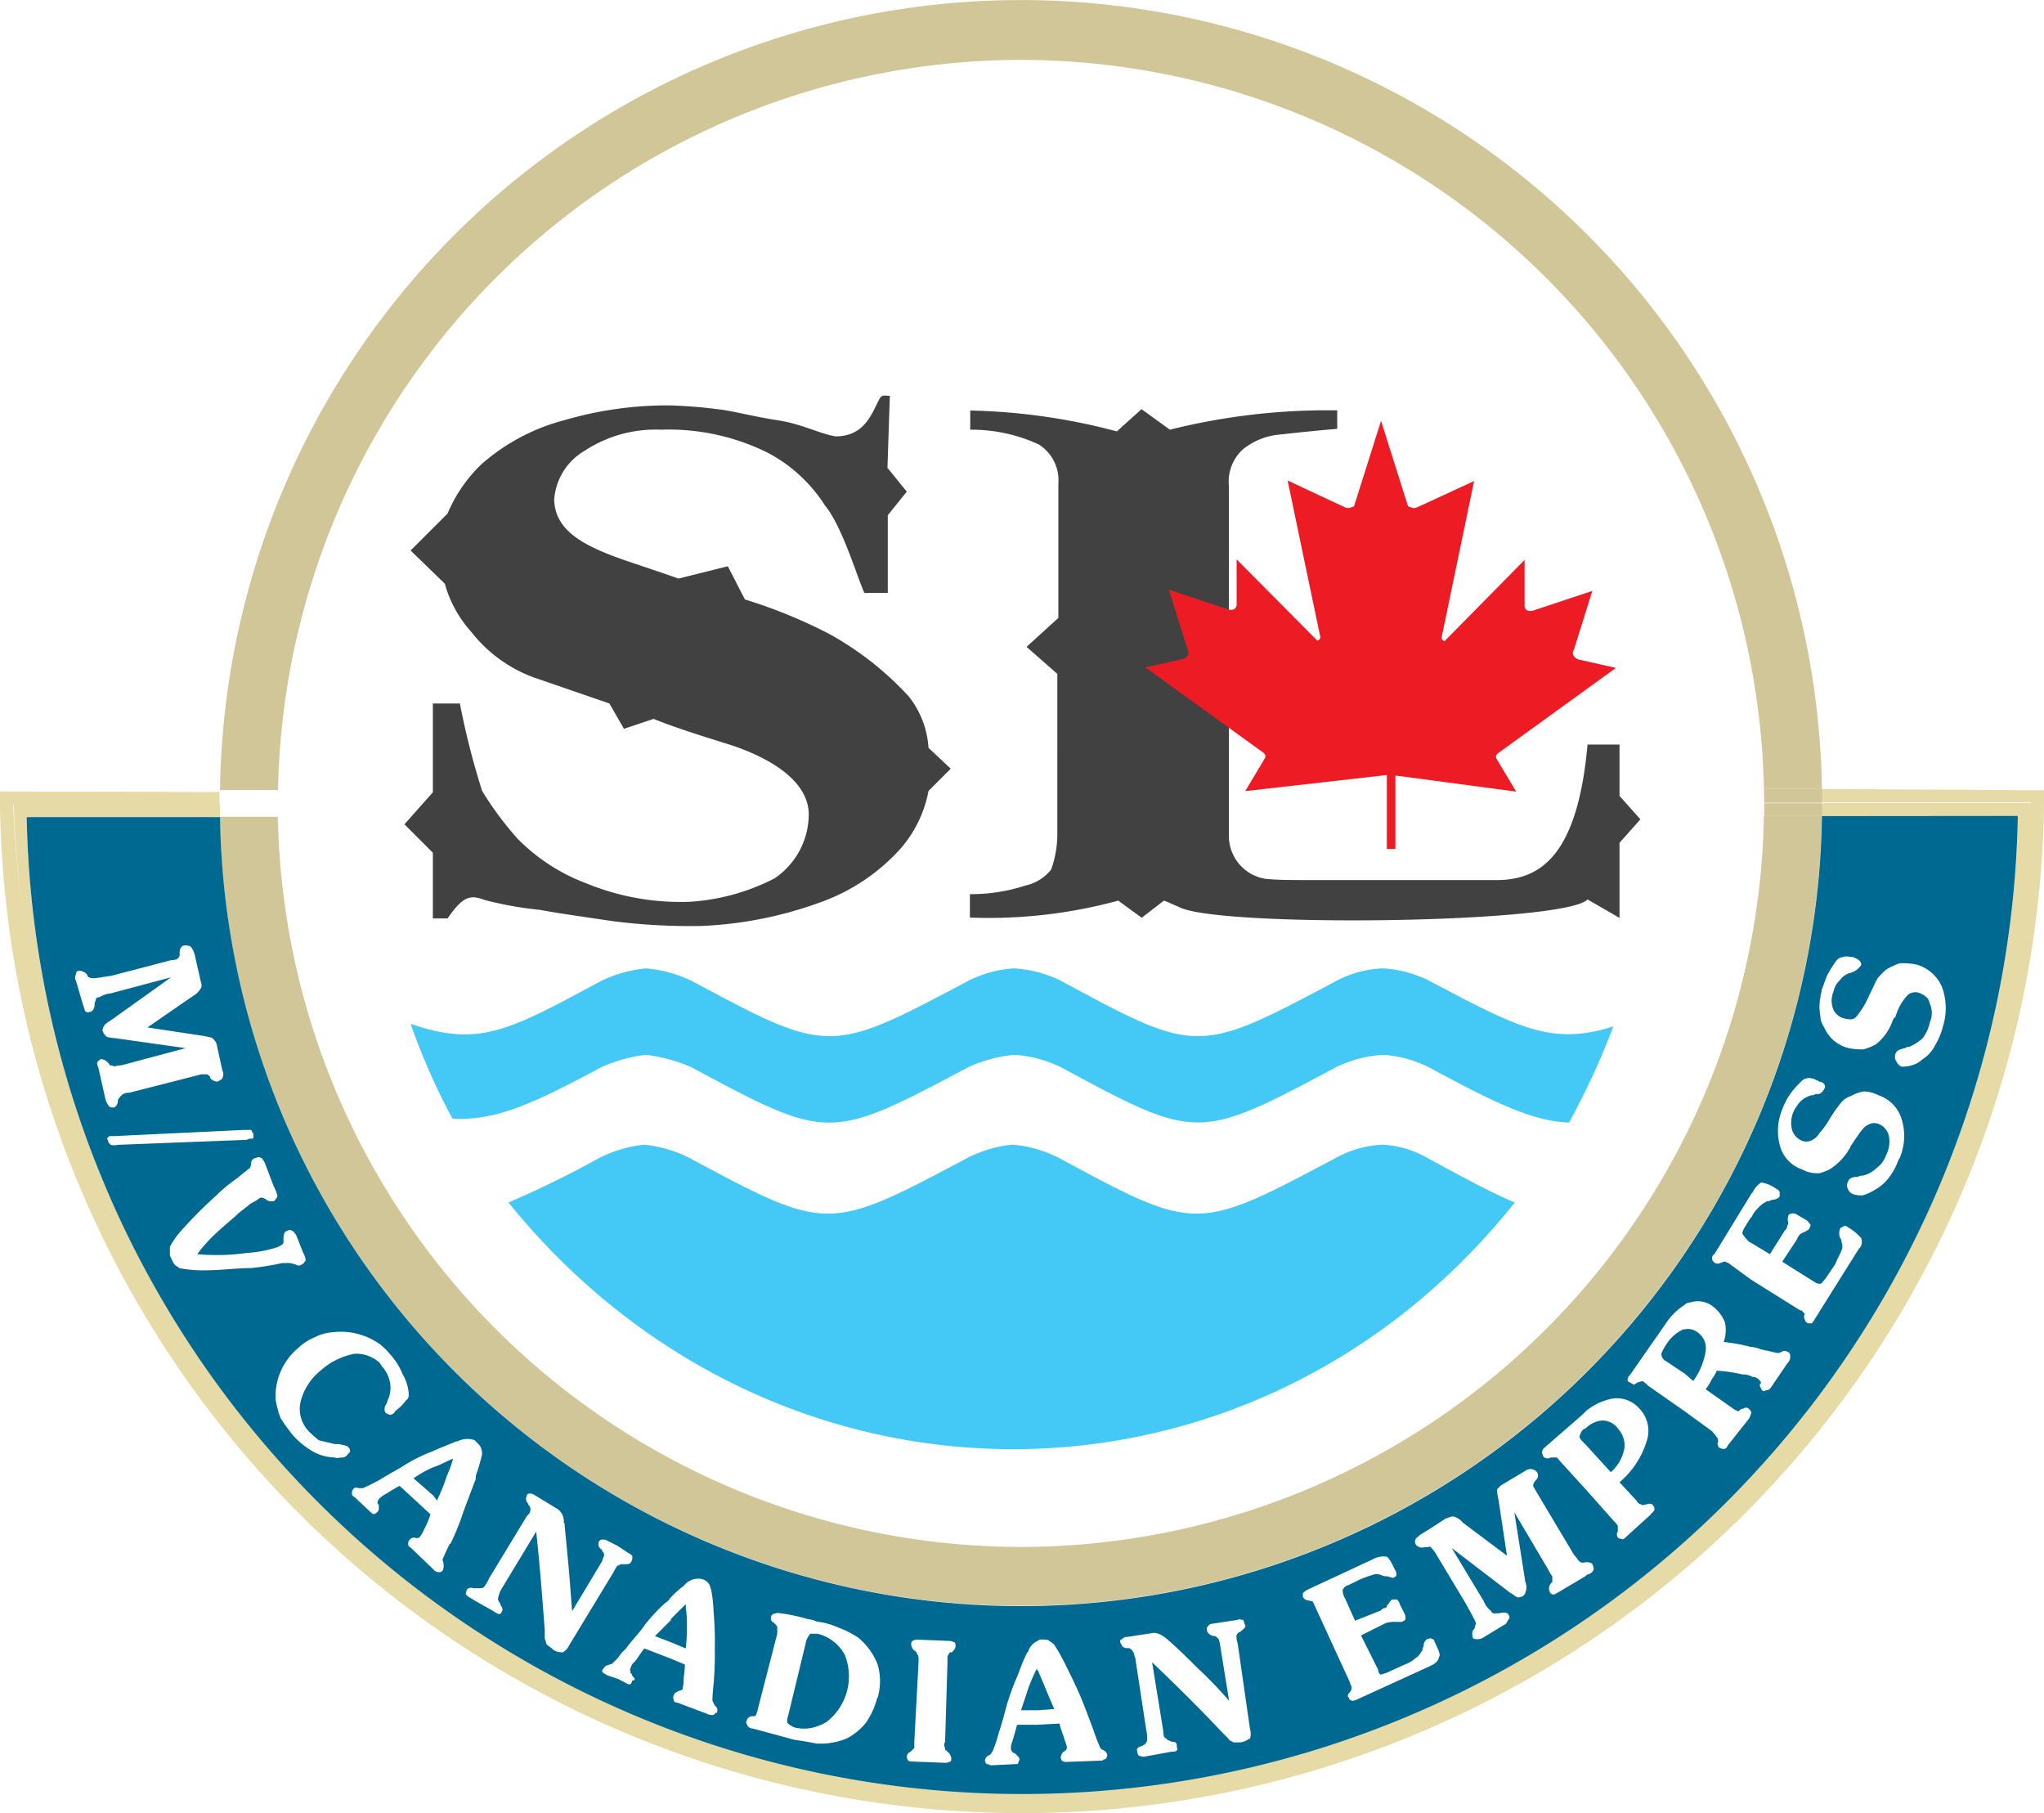 <svg id="Layer_1" data-name="Layer 1" xmlns="http://www.w3.org/2000/svg" viewBox="0 0 119.47 105.95"><defs><style>.cls-1{fill:#e6daa6;}.cls-2{fill:#d1c698;}.cls-3{fill:#414141;}.cls-3,.cls-4,.cls-5{fill-rule:evenodd;}.cls-4{fill:#44c8f5;}.cls-5{fill:#ed1c24;}.cls-6{fill:#006991;}</style></defs><path class="cls-1" d="M106.48,46v.77h12.2A59,59,0,0,1,.77,46.91H12.83v-.74L0,46.14v.77a59.74,59.74,0,0,0,119.47-.07v-.77Z" transform="translate(0 0.11)"/><path class="cls-1" d="M106.49,47.58h11.45a58.2,58.2,0,0,1-116.38.07h11.3v-.77H.8a59,59,0,0,0,117.94-.07h-12.2A5.14,5.14,0,0,0,106.49,47.58Z" transform="translate(0 0.11)"/><path class="cls-2" d="M59.67,3.39A43.49,43.49,0,0,1,103.1,46h3.39a46.82,46.82,0,0,0-93.63.06h3.39A43.49,43.49,0,0,1,59.67,3.39Z" transform="translate(0 0.11)"/><path class="cls-2" d="M59.67,90.29A43.5,43.5,0,0,1,16.24,47.62H12.85a46.82,46.82,0,0,0,93.63-.06H103.1A43.49,43.49,0,0,1,59.67,90.29Z" transform="translate(0 0.11)"/><path class="cls-2" d="M103.12,46.8h3.39V46H103.1C103.1,46.29,103.12,46.54,103.12,46.8Z" transform="translate(0 0.11)"/><path class="cls-2" d="M103.12,46.84v.73h3.39v-.74h-3.39Z" transform="translate(0 0.11)"/><path class="cls-3" d="M51.89,27.25,53,28.62,51.89,30v4.54H50.52c-.5-1.15-1.3-3.89-2.3-5.11a8.84,8.84,0,0,0-3.38-3.1A13,13,0,0,0,38.65,25a7.56,7.56,0,0,0-4.46,1.22,3.61,3.61,0,0,0-1.8,2.88c.07,1.94,1.94,2.81,4.75,3.74.86.29,1.73.58,2.52.86l2.88-.72,1,1.94a29.81,29.81,0,0,1,4.9,2,18.31,18.31,0,0,1,4.68,3.67,5.4,5.4,0,0,1,1.15,3l1.3,1.22-1.3,1.3a7.13,7.13,0,0,1-1.58,3.31A11.45,11.45,0,0,1,48,52.6,23,23,0,0,1,41,54a35.53,35.53,0,0,1-5.26-.29c-1.44-.22-3-.43-4.18-.65a21,21,0,0,1-3.24-.58c-.79-.29-1.22-.29-2.16,1.08H25.3V49.72l-1.66-1.66,1.66-1.87V41h1.58a45,45,0,0,0,1.3,5.11,19.14,19.14,0,0,0,2.09,2.81,11.13,11.13,0,0,0,4,2.59,14.52,14.52,0,0,0,6,1.08,12.49,12.49,0,0,0,5-1.37,4.53,4.53,0,0,0,2-3.74c0-1.58-1.51-3-4.39-4-1.58-.5-3.24-1-4.68-1.58l-1.73.58L35.62,41l-4.18-1.44a8.2,8.2,0,0,1-3.89-2.74A7,7,0,0,1,26,34l-2-1.94,2.16-2.16a8.58,8.58,0,0,1,2-2.9A11.91,11.91,0,0,1,33,24.44a21.49,21.49,0,0,1,6.12-.86,28,28,0,0,1,2.81.22c.81.08,2.09.43,3.53.65s2.45.79,3.38.94c1.8,0,2.16-1.51,2.59-2.23.14-.22.29-.14.58-.14l-.14,4.25ZM65.36,52.52l1.37,1,1.3-1c.22.07.5.22.86.36,2.09,1.22,22.54,1,23.9-.43l1.87,1.08V49.14l1.22-1.37L94.66,46.4v-3H92.79c-.58,6.48-2.74,7.92-5.33,7.92H77.81c-2.59,0-3,0-3.82-.07a2.54,2.54,0,0,1-2.16-2.38V28.33a2.58,2.58,0,0,1,.79-2.16,4,4,0,0,1,1.94-.86c.65-.07,1.94-.22,3.6-.36V23.87A37.91,37.91,0,0,0,68.38,25l-1.66-1.2-1.44,1.3a36,36,0,0,0-8.57-1.22V25a9.35,9.35,0,0,1,4,.86,2.47,2.47,0,0,1,1.15,2.3V36L60,37.69l1.8,1.58V48.7a6.2,6.2,0,0,1-.36,2,2.63,2.63,0,0,1-1.51.94,10.2,10.2,0,0,1-3.24.5v1.37A28.83,28.83,0,0,0,65.36,52.52Z" transform="translate(0 0.11)"/><path class="cls-4" d="M94.3,59.87a44.63,44.63,0,0,1-2.59,5.62c-2.16-.07-4.46-1.22-8.21-3.24a7,7,0,0,0-2.66-.72,7.28,7.28,0,0,0-2.74.72c-8.1,4.31-8.1,4.31-16.1,0a7.28,7.28,0,0,0-2.74-.72,8.47,8.47,0,0,0-2.66.72c-8.14,4.32-8.14,4.32-16.2,0a9.45,9.45,0,0,0-2.66-.72,9,9,0,0,0-2.59.72c-4,2.16-6.26,3.17-8.71,3A38.26,38.26,0,0,1,24,59.72c4,1.37,5.69.43,11.16-2.52a7.75,7.75,0,0,1,2.59-.72,7.74,7.74,0,0,1,2.66.72c8.06,4.32,8.06,4.32,16.2,0a6.85,6.85,0,0,1,2.66-.72A7.18,7.18,0,0,1,62,57.2c8,4.32,8,4.32,16.13,0a6.24,6.24,0,0,1,2.74-.72,7,7,0,0,1,2.66.72C88.83,60,90.7,61,94.3,59.87Z" transform="translate(0 0.11)"/><path class="cls-4" d="M88.54,70.16c-15.34,19.22-43.27,19.22-58.82,0A57.33,57.33,0,0,0,35,67.57a7.72,7.72,0,0,1,2.66-.79,7.72,7.72,0,0,1,2.66.79c8.06,4.32,8.06,4.32,16.2,0a7.31,7.31,0,0,1,2.66-.79,7.27,7.27,0,0,1,2.74.79c8,4.32,8,4.32,16.13,0a6.29,6.29,0,0,1,2.74-.79,5.92,5.92,0,0,1,2.66.79C85.44,68.65,87.17,69.59,88.54,70.16Z" transform="translate(0 0.11)"/><path class="cls-5" d="M81.56,49.5h-.5V45.18l-8.28.94,1.08-1.8c.14-.22.14-.29,0-.43l-6.91-5,2.23-.5c.29-.14.36-.36.22-.58l-1.08-3.46,3.46,1.15c.29.07.43,0,.5-.22v-2.7L77,37.33c.14-.07.22-.14.14-.36l-1.88-9,3.38,1.58c.22.07.29,0,.5-.07l1.58-5,1.58,5c.22.07.29.14.5.07L86.16,28l-1.87,9c-.07.22,0,.29.14.36l4.68-4.75v2.74c.07.22.22.29.5.22l3.46-1.15L92,37.84c-.14.22-.07.43.22.58l2.23.5-6.91,5c-.14.14-.14.22,0,.43l1.08,1.8-7.06-.94Z" transform="translate(0 0.11)"/><path class="cls-6" d="M94.59,83.4a1.14,1.14,0,0,0-.94-.5,1.52,1.52,0,0,0-.94.43.27.27,0,0,1-.14.07.65.65,0,0,0-.22.36c-.07.07,0,.22.14.36l.22.22,1.44,1.58a2.42,2.42,0,0,0,.79-1.37A1.42,1.42,0,0,0,94.59,83.4Z" transform="translate(0 0.11)"/><path class="cls-6" d="M47.79,95.36h-.43a1.65,1.65,0,0,0-.22.36l-1.08,4.46c-.07.21-.07.36,0,.43a1.65,1.65,0,0,0,.36.22,2.22,2.22,0,0,0,1.37-.07,2.1,2.1,0,0,0,.58-.29,3.37,3.37,0,0,0,1-3.89A2.49,2.49,0,0,0,47.79,95.36Z" transform="translate(0 0.11)"/><path class="cls-6" d="M60.68,97.52c-.07,0-.07-.07-.07-.14a11.5,11.5,0,0,0-.5,1.15l-.43,1.3h1l.94-.07c-.22-.5-.43-1-.58-1.37S60.75,97.73,60.68,97.52Z" transform="translate(0 0.11)"/><path class="cls-6" d="M98.48,77.57H98.4a2.19,2.19,0,0,0-.94.79,2.76,2.76,0,0,0-.36.65.51.51,0,0,0,.29.43l1.08.72.5.43a4,4,0,0,0,.72-1.73,1.09,1.09,0,0,0-.43-1.08A.89.89,0,0,0,98.48,77.57Z" transform="translate(0 0.11)"/><path class="cls-6" d="M39.22,94.49v.07l-.94.94.94.36.86.36a10.91,10.91,0,0,0,.07-1.51c0-.5-.07-.79-.07-1.08Z" transform="translate(0 0.11)"/><path class="cls-6" d="M24.17,86.28l1.15,1,.22.29a10.57,10.57,0,0,0,.58-1.44,6,6,0,0,0,.36-1c-.36.14-.72.36-1.15.5A6.2,6.2,0,0,0,24.17,86.28Z" transform="translate(0 0.11)"/><path class="cls-6" d="M106.49,47.58a46.82,46.82,0,0,1-93.63.06H1.56a58.2,58.2,0,0,0,116.38-.07ZM5.74,62.24A.59.59,0,0,1,5.67,62c.07-.14.14-.14.22-.22a.6.6,0,0,1,.43.22c.07.07.07.07.07.14a.59.59,0,0,1,.29.07,2,2,0,0,1,.43-.07l3.74-1-4.1-.58a4.29,4.29,0,0,1-.5-.07A1,1,0,0,1,6,60.15a.43.43,0,0,1,.07-.29c.07-.14.22-.22.43-.36L10,57l-3.53.94a1.52,1.52,0,0,0-.65.22c-.14,0-.22.07-.22.14s-.07.14-.07.29-.07.43-.29.43A.23.23,0,0,1,5,59c-.07-.07-.07-.22-.14-.36L4.44,57.2a.33.33,0,0,1,0-.36.19.19,0,0,1,.15-.22h.07a.6.6,0,0,1,.43.22.27.27,0,0,0,.07.14.57.57,0,0,0,.36.07c.14,0,.5-.07,1-.14L10,56a.89.89,0,0,0,.36-.07c.07-.07.14-.14.14-.22v-.14c0-.29.14-.43.29-.43a.65.65,0,0,1,.36.07,1.17,1.17,0,0,1,.22.43l.36,1.58c.07.21.07.36,0,.43a1.11,1.11,0,0,1-.43.43L8.62,59.93l3.31.5c.29.07.43.07.5.14a.89.89,0,0,1,.22.29L13,62.45a.47.47,0,0,1,0,.43c0,.07-.14.14-.29.22a.6.6,0,0,1-.43-.22v-.07c-.07-.07-.14-.14-.22-.14h-.29L7.54,63.75a.6.6,0,0,0-.43.14.89.89,0,0,0-.22.29v.07a.45.45,0,0,1-.22.36c-.14,0-.22,0-.29-.07a1.17,1.17,0,0,1-.22-.43Zm.72,4.54c-.07-.07-.14-.14-.14-.22s-.07-.07-.07-.14l.14-.14h.29l7.56-.36h.43c.07.07.07.14.14.22v.22a.07.07,0,0,1-.07.07H14.6c-.07,0-.14.07-.22.07l-7.49.29a.9.9,0,0,1-.43,0Zm5.69,7.34A7.69,7.69,0,0,1,10.49,74c-.07-.07-.22-.14-.29-.22a1.72,1.72,0,0,1-.2-.38.43.43,0,0,1-.07-.29v-.36a4.69,4.69,0,0,1,.79-1.08,23.57,23.57,0,0,1,1.87-1.87,9.55,9.55,0,0,1,1.3-1.08c.43-.36.72-.58.72-.58a.74.74,0,0,0,.07-.29.3.3,0,0,1,.29-.29.23.23,0,0,1,.29,0c.07,0,.14.14.22.29L16,69.22a2,2,0,0,1,.22.58.89.89,0,0,1-.22.29h-.22c-.07,0-.14-.07-.22-.07a.07.07,0,0,0-.07-.07.43.43,0,0,0-.29-.07,3.13,3.13,0,0,1-.58.36c-.22.22-.58.43-.86.72-.58.5-1,.86-1.37,1.22a9.07,9.07,0,0,0-.86,1,12.61,12.61,0,0,0,2.88-.07,7.37,7.37,0,0,0,1.87-.36c.07-.07.14-.07.22-.14a.24.24,0,0,0,.07-.22v-.14c0-.22.07-.43.22-.43a.23.23,0,0,1,.29,0c.07,0,.14.14.22.22l.43,1.08a1,1,0,0,1,.14.43c-.07.07-.14.22-.22.22a.26.26,0,0,1-.22.07c-.07,0-.14-.07-.22-.07a1.07,1.07,0,0,0-.5-.07h-.22a15.34,15.34,0,0,1-1.8.29C13.73,74,12.87,74.12,12.15,74.12Zm8.14,10.8a.37.37,0,0,1-.29.14c-.14,0-.29.07-.43,0a2.7,2.7,0,0,1-1.3-.36,4.74,4.74,0,0,1-1.15-.94,10.13,10.13,0,0,1-.72-1,5.74,5.74,0,0,1-.29-1.08,3.67,3.67,0,0,1,1.3-3,3.14,3.14,0,0,1,1-.65,2.71,2.71,0,0,1,1.08-.29,3.8,3.8,0,0,1,1.8.22,3.86,3.86,0,0,1,.94.5,4,4,0,0,1,.58.58,3.84,3.84,0,0,1,.72,1.15,2.59,2.59,0,0,1,.36,1.15c0,.14,0,.29-.14.36a2.86,2.86,0,0,1-.65.65.37.37,0,0,1-.29.22.61.61,0,0,1-.29-.14.46.46,0,0,1,.07-.5c0-.07.07-.14.07-.22a1.64,1.64,0,0,0,.14-1,1.91,1.91,0,0,0-.5-1c0-.07-.07-.07-.07-.14A2,2,0,0,0,20.72,79a4.09,4.09,0,0,0-2,1,3.37,3.37,0,0,0-1.15,1.8A1.89,1.89,0,0,0,18,83.48a5.09,5.09,0,0,0,.65.58l.94.22h.22c.29.07.5.07.58.22a.26.26,0,0,1,.07.22,1.38,1.38,0,0,1-.18.2Zm6,5.18c-.29.58-.43.94-.43.94a.73.73,0,0,1,.07.29.65.65,0,0,1-.07.36.26.26,0,0,1-.22.07.37.37,0,0,1-.29-.14l-.07-.07L24,90.32a.2.2,0,0,1-.14-.22.28.28,0,0,1,.07-.22.37.37,0,0,1,.29-.14.37.37,0,0,0,.29,0,2.25,2.25,0,0,0,.29-.5,4.61,4.61,0,0,0,.36-.86l-1.8-1.66c-.43.22-.72.43-.86.5a.89.89,0,0,0-.29.22.07.07,0,0,0-.07.07.26.26,0,0,0-.07.22.07.07,0,0,0,.07.07v.29a.27.27,0,0,1-.07.14c-.07.07-.14.14-.22.14a.27.27,0,0,1-.14-.07l-1-.94a.2.2,0,0,1-.14-.22.28.28,0,0,1,.07-.22.21.21,0,0,1,.29-.07h.29c.34-.15.68-.32,1-.5.58-.36,1.15-.65,1.58-.94a9.57,9.57,0,0,1,1.51-.72l.14-.07,1.22-.5h.07a1.25,1.25,0,0,1,1-.07l.07.07c.14.14.29.29.29.36a.79.79,0,0,1,.07.43,11.45,11.45,0,0,1-.36,1.22c0,.12,0,.24-.07.36l-.65,1.73a14.49,14.49,0,0,1-.76,1.88Zm6.55,6.34a.81.81,0,0,1-.5-.14c-.14-.14-.29-.22-.36-.29s-.07-.22-.14-.36v-.5c-.14-1.87-.29-3.82-.5-5.76l-2.09,3.46a3.09,3.09,0,0,0-.14.43.26.26,0,0,0,.07.22c0,.07.07.07.07.14s.22.29.07.43a.14.14,0,0,1-.14.14.61.61,0,0,1-.29-.14l-1.15-.65-.22-.14a.89.89,0,0,1-.29-.22.59.59,0,0,1,.07-.29.32.32,0,0,1,.36-.07H28c.14,0,.22,0,.29-.07a2.25,2.25,0,0,0,.29-.5l2.23-3.67A.45.45,0,0,0,31,88.1a.26.26,0,0,0-.07-.22.27.27,0,0,1-.07-.14.35.35,0,0,1-.07-.43.14.14,0,0,1,.14-.14.43.43,0,0,1,.29.07l1.3.79a.87.87,0,0,1,.43.86A.07.07,0,0,1,33,89c.07.72.14,1.44.22,2.3s.14,1.73.22,2.74l1.73-2.88c.07-.14.07-.22.14-.36a.26.26,0,0,0-.07-.22.27.27,0,0,1-.07-.14A.35.35,0,0,1,35,90a.2.2,0,0,1,.22-.14.43.43,0,0,1,.29.07l.58.29.65.43c.15.07.22.15.22.22a.43.43,0,0,1-.07.29c-.07.14-.22.14-.36.14h-.14a.26.26,0,0,0-.22.07H36.1a1.65,1.65,0,0,0-.22.36L33.29,96a1,1,0,0,1-.41.46Zm9,3.53c-.07.07-.07.14-.22.14a.59.59,0,0,1-.29-.07l-1.73-.65c-.14,0-.22-.07-.22-.14s-.07-.14,0-.29.07-.14.22-.22.29-.07.29-.14a2.74,2.74,0,0,0,.07-.5c0-.29.07-.58.07-.94l-.86-.36-1.51-.58c-.29.36-.43.65-.58.79a.65.65,0,0,0-.22.36c-.07.07,0,.22,0,.29s.07,0,.07.07.07.14.14.22,0,.14-.07.14-.07.14-.14.22h-.14l-.6-.31-.65-.22c-.07-.07-.14-.07-.22-.14s-.07-.14,0-.22.14-.22.29-.22a.57.57,0,0,1,.22-.07l.36-.36a2.28,2.28,0,0,1,.43-.5c.43-.58.86-1,1.15-1.44a10,10,0,0,1,1.22-1.3c.14-.07.22-.22.29-.29a4.92,4.92,0,0,1,.72-.65l.07-.07a1.06,1.06,0,0,1,1-.36.65.65,0,0,1,.43.29c.07.07.07.14.14.36a8.08,8.08,0,0,1,.14,1.3,19.49,19.49,0,0,1,.07,2.16,19,19,0,0,1-.07,2c-.07.65-.07,1-.07,1l.14.29a.32.32,0,0,1,.1.44Zm9.43-.86a4.46,4.46,0,0,1-.65,1.44,3.5,3.5,0,0,1-1.15.94,4.16,4.16,0,0,1-1.3.29h-.43c-.36-.07-.79-.15-1.3-.22L44,100.9a.37.37,0,0,1-.29-.14c-.07-.14-.14-.22-.07-.29a.33.33,0,0,1,.36-.29h.07a.14.14,0,0,0,.14-.14.57.57,0,0,0,.07-.22l1.15-4.46v-.29a.26.26,0,0,0-.07-.22l-.14-.14a.27.27,0,0,1-.15-.34v0c0-.14.22-.22.43-.22a10.23,10.23,0,0,1,1.73.36,1.29,1.29,0,0,1,.5.14A4.25,4.25,0,0,1,49,95a5.64,5.64,0,0,1,1.15.58,3.85,3.85,0,0,1,1.15,1.58,3.55,3.55,0,0,1,0,1.94Zm4.32-2.66h-.07c-.07.07-.07.14-.14.22V97l-.14,4.68a.33.33,0,0,0,0,.36c0,.07,0,.14.07.14s0,.07.07.07a.65.65,0,0,1,.22.36c0,.14,0,.22-.07.22a.57.57,0,0,1-.36.07l-1.8-.07c-.14,0-.22,0-.29-.07a.26.26,0,0,1-.07-.22c0-.14.07-.22.22-.29l.07-.07.14-.14v-.36L53.69,97c0-.22,0-.36-.07-.43s0-.14-.07-.14,0-.07-.07-.07-.22-.22-.22-.36a.26.26,0,0,1,.07-.22.57.57,0,0,1,.36-.07l1.8.07c.14,0,.22.07.29.07a.26.26,0,0,1,.07.22c0,.15-.07.22-.21.37Zm8.93,6.26c-.07.07-.14.07-.29.07l-1.87.07a.43.43,0,0,1-.29-.07.34.34,0,0,1-.07-.22.61.61,0,0,1,.14-.29c.14-.07.22-.14.22-.29a3.09,3.09,0,0,0-.14-.43c-.07-.29-.22-.58-.29-.94l-1.3.07H59.45c-.14.5-.22.79-.29,1a.91.91,0,0,0-.07.43c0,.07.07.14.14.22h.07l.22.22a.27.27,0,0,1,.07.14c0,.07-.07.14-.07.22s-.14.07-.22.07l-1.37.07c-.07,0-.14-.07-.22-.07s-.14-.14-.14-.22a.37.37,0,0,1,.22-.29c.15-.07.14-.14.22-.22a7.77,7.77,0,0,0,.36-1.08c.22-.65.36-1.22.5-1.73a15.21,15.21,0,0,1,.65-1.73,10.77,10.77,0,0,1,.5-1.22l.07-.07a1,1,0,0,1,.58-.65.26.26,0,0,1,.22-.07c.22,0,.36,0,.43.07s.22.14.29.22a10,10,0,0,1,.65,1.15c.29.58.65,1.3.94,2s.5,1.3.72,1.87a8.26,8.26,0,0,0,.36.94c0,.07.07.15.22.22a.37.37,0,0,1,.22.29c0,.1-.08.24-.16.24Zm8.5-1.22a1.18,1.18,0,0,1-.5.22h-.43c-.07-.07-.22-.07-.29-.22l-.36-.36c-1.29-1.37-2.66-2.73-4.1-4.1l.65,4c0,.29.07.43.14.43s.07.14.22.14a.27.27,0,0,0,.14.07c.22,0,.29.07.29.22s.07.22,0,.29-.14.07-.29.07l-1.58.29a.57.57,0,0,1-.36-.07.34.34,0,0,1-.07-.22c-.07-.14,0-.22.14-.29a.78.78,0,0,0,.29-.14.37.37,0,0,0,.14-.29A2.25,2.25,0,0,0,67,101l-.65-4.25c-.07-.14-.07-.29-.14-.36A.52.52,0,0,0,66,96.2h-.14c-.22,0-.29-.14-.36-.29s0-.22.07-.22a.37.37,0,0,1,.29-.14l1.44-.22c.29-.07.58.07.94.36l.07.07c.5.43,1.08,1,1.66,1.58a24.47,24.47,0,0,1,1.87,1.94L71.31,96c0-.14-.07-.22-.07-.29s-.14-.14-.22-.22H70.9c-.22-.07-.36-.22-.36-.36a.26.26,0,0,1,.07-.22.37.37,0,0,1,.29-.14l1.44-.22c.07-.07.22,0,.29,0s.07.14.14.29-.07.22-.22.36-.07,0-.14.07-.14.14-.14.22a1.25,1.25,0,0,0,.07.43l.72,5a1,1,0,0,1,0,.59Zm11.09-4.82c0,.22-.14.36-.36.5l-.29.14-4.25,1.94c-.07,0-.14.07-.22,0a.14.14,0,0,1-.14-.14c-.07-.07-.07-.07-.07-.14s.07-.14.14-.22a.28.28,0,0,0,.07-.22.26.26,0,0,0-.07-.22v-.07L76.8,93.63c0-.07-.07-.07-.07-.14s-.07,0-.22-.07a.4.4,0,0,1-.36-.22V93a.89.89,0,0,1,.29-.22L80.26,91a1.21,1.21,0,0,1,.79-.14c.14.07.29.36.5.79a.43.43,0,0,1,.07.29c0,.07-.07.07-.14.14S81.2,92,81,92s-.22-.07-.29-.07a.62.62,0,0,0-.5,0,5.77,5.77,0,0,0-.79.29l-.58.29a.5.5,0,0,0-.36.29.88.88,0,0,0,.14.5l.58,1.3L80.71,94c.07-.07.14-.14.22-.14a.14.14,0,0,0,.14-.14.07.07,0,0,1,.07-.07.89.89,0,0,1,.22-.29h.29c.07.07.14.14.14.22l.29.58a.59.59,0,0,1,.07.29c0,.14-.07.14-.22.22h-.36a1.62,1.62,0,0,0-.58.07l-1.44.72,1,2a.37.37,0,0,0,.14.29,3.09,3.09,0,0,0,.43-.14l.94-.43a2,2,0,0,0,.72-.43c.14-.07.22-.22.36-.43a.34.34,0,0,1,.07-.22.45.45,0,0,1,.22-.43h.07a.14.14,0,0,1,.2,0l0,0a.14.14,0,0,1,.14.14c.22.46.36.75.29.89Zm8.64-4.75-.07.07-1.58.94c-.14.07-.22.14-.29.14s-.22-.07-.22-.14a.47.47,0,0,1,0-.43c.07-.07.07-.14.14-.14V92a1.65,1.65,0,0,1-.22-.36l-2-3.38.65,4.1a.73.73,0,0,1,0,.58c0,.07-.07.14-.14.22a.65.65,0,0,1-.36.07,4,4,0,0,0-.43-.29l-3.38-2.59,1.87,3.1a1.38,1.38,0,0,0,.43.58.2.2,0,0,0,.22.14h.22c.29-.07.5-.07.58.07s.07.22,0,.29-.07.22-.22.29l-1.3.79a.75.75,0,0,1-.36.07c-.14,0-.22-.07-.22-.14s-.07-.29.07-.43a.26.26,0,0,0,.07-.22c.07-.07.07-.14,0-.29s-.22-.43-.5-.94l-1.8-3a2,2,0,0,0-.29-.36.1.1,0,0,0-.14,0h-.22a.45.45,0,0,1-.5-.14.33.33,0,0,1,0-.36,2,2,0,0,1,.36-.29l.36-.22,1-.65a3.09,3.09,0,0,1,.43-.14,1,1,0,0,1,.58.36l2.59,1.94-.5-3.31a1.88,1.88,0,0,1-.07-.58l.22-.22,1.44-.86a.47.47,0,0,1,.43-.07c.07,0,.14.07.22.14a.35.35,0,0,1-.07.5.07.07,0,0,1-.07.07c0,.07-.07.14-.07.22s.07.14.14.29L92,90.75c.14.14.22.29.29.36a.32.32,0,0,0,.36.07h.07c.22,0,.36.07.36.14a.59.59,0,0,1,.07.29.5.5,0,0,1-.36.29Zm3.74-3.53L95,89.74c-.07.07-.14.14-.22.07a.26.26,0,0,1-.22-.07.33.33,0,0,1,0-.36v-.29c0-.07-.07-.14-.14-.22l-.07-.07-1.66-1.87-1.44-1.58L91,85.06h-.36A.34.34,0,0,1,90.2,85c0-.07-.07-.14-.07-.22a.37.37,0,0,1,.14-.29l2.23-1.94.22-.22a3.46,3.46,0,0,1,1.58-.72,1.76,1.76,0,0,1,1.51.58,1.88,1.88,0,0,1,.43,1.94,5.13,5.13,0,0,1-1.58,2.38l1,1.08a.37.37,0,0,0,.29.22.13.13,0,0,0,.18,0,.08.08,0,0,0,0,0h.07c.22-.07.36-.07.43.07a.26.26,0,0,1,.07.22c0,.06-.06.13-.21.27Zm8-8.86-1,1.47a.37.37,0,0,1-.29.14.14.14,0,0,1-.2,0s0,0,0,0-.07-.07-.07-.14a.26.26,0,0,1-.07-.22l.07-.07c0-.07-.07-.14-.14-.22a.54.54,0,0,0-.36-.14,1.08,1.08,0,0,0-.58-.14,8.59,8.59,0,0,0-1.51-.22,1.92,1.92,0,0,1-.29.5,2.34,2.34,0,0,1-.36.58l1.73,1.22a.27.27,0,0,1,.14.07c.07,0,.14-.07.22-.14a.34.34,0,0,0,.22-.07.26.26,0,0,1,.22.07c.07.07.14.14.14.22a1.13,1.13,0,0,1-.14.36L101,84.34c-.07.15-.15.22-.22.22a.59.59,0,0,1-.29-.07c-.07-.07-.07-.07-.07-.14a.13.13,0,0,1,0-.18l0,0c0-.14,0-.22-.07-.29a3.77,3.77,0,0,0-.29-.36l-1.58-1.15-2.16-1.51A1.21,1.21,0,0,0,96,80.6c-.07,0-.22.07-.29.07a1,1,0,0,1-.22.14c-.07-.07-.14-.07-.22-.14a.14.14,0,0,1-.14-.14.37.37,0,0,1,.14-.29l2.09-3a3.71,3.71,0,0,1,1.08-1.08A.54.54,0,0,1,98.8,76a1.44,1.44,0,0,1,1.3.22,2.22,2.22,0,0,1,.72.94,2.14,2.14,0,0,1-.07,1.15,10.7,10.7,0,0,1,1.58.29,1.65,1.65,0,0,1,.58.14l1,.22a.57.57,0,0,0,.22-.07.33.33,0,0,1,.36,0,.2.2,0,0,1,.14.22.48.48,0,0,1-.11.39Zm4.18-6.7-2.3,3.67-.36.58c-.07.07-.07.14-.14.14h-.22l-.14-.14c0-.07-.07-.14-.07-.29a.13.13,0,0,0,0-.18l0,0-.14-.14h-.07l-2.88-1.8L101,73.68c-.07,0-.14-.07-.22-.07a.27.27,0,0,0-.14.07h-.07a.33.33,0,0,1-.36,0c-.07-.07-.14-.14-.14-.22a.28.28,0,0,1,.14-.29l2.16-3.53.07-.07a1.34,1.34,0,0,1,.5-.58,1.93,1.93,0,0,1,.86.36c.15.07.22.15.22.22s0,.14,0,.22-.22.22-.5.22a.26.26,0,0,1-.22.07,1.64,1.64,0,0,0-.5.36,2,2,0,0,0-.43.58l-.07.07-.36.58c-.07.14-.14.29-.07.36a3.87,3.87,0,0,0,.36.43l.14.07,1.08.65.86-1.37c.07-.07.14-.14.14-.22s.07-.14.07-.22V71.3c-.07-.14,0-.29,0-.36s.14-.14.22-.14a.43.43,0,0,1,.29.07l.5.29c.14.07.22.22.29.29a.26.26,0,0,1-.07.22c0,.07-.14.14-.29.22a.62.62,0,0,0-.43.43l-.86,1.3,1.94,1.22a.59.59,0,0,0,.29.07c.07,0,.14-.14.29-.29l.58-.86c.14-.36.29-.58.36-.79a.62.62,0,0,0,0-.5.26.26,0,0,0-.07-.22.73.73,0,0,1,0-.58c.07-.07.14-.07.22-.14a.26.26,0,0,1,.22.07,2.92,2.92,0,0,1,.79.65.59.59,0,0,1-.09.57Zm2.3-5.18a3.76,3.76,0,0,1-.58,1.08,2.71,2.71,0,0,1-.86.72,2.53,2.53,0,0,1-.65.29,1.43,1.43,0,0,1-.58-.07.58.58,0,0,1-.29-.29.47.47,0,0,1,0-.43c.07-.22.29-.29.58-.29a.59.59,0,0,1,.29-.07,1.7,1.7,0,0,0,.79-.43,1.64,1.64,0,0,0,.58-.79,1.69,1.69,0,0,0,.14-1.15,1,1,0,0,0-.58-.65.69.69,0,0,0-.65.07c-.22.07-.5.5-.94,1.15a.27.27,0,0,0-.07.14,3.54,3.54,0,0,1-1.22,1.3,4.07,4.07,0,0,1-.58.22h-.22a1.8,1.8,0,0,1-.79-.22,2,2,0,0,1-1.3-1.37,3.27,3.27,0,0,1,.14-2.16,3.86,3.86,0,0,1,.5-.94,5.09,5.09,0,0,1,.58-.65.6.6,0,0,1,.43-.22.81.81,0,0,1,.5.14c.07,0,.07,0,.14.07a.37.37,0,0,1,.29.14.23.23,0,0,1,0,.29.58.58,0,0,1-.29.29h-.22a.26.26,0,0,1-.22.07,1.49,1.49,0,0,0-.65.36,2.37,2.37,0,0,0-.43.65,1.63,1.63,0,0,0-.07,1,1,1,0,0,0,.58.65.69.69,0,0,0,.65-.07.89.89,0,0,0,.36-.36,4.46,4.46,0,0,0,.58-.79,8.72,8.72,0,0,1,.65-.94,1.14,1.14,0,0,1,.58-.43,2.51,2.51,0,0,1,.79-.29,2,2,0,0,1,.86.22,2.11,2.11,0,0,1,1.37,1.44,3.29,3.29,0,0,1-.16,2.31ZM113.09,61a2,2,0,0,1-.72.79,1.49,1.49,0,0,1-.65.36,1.88,1.88,0,0,1-.58.07.58.58,0,0,1-.29-.29.47.47,0,0,1-.07-.43c.07-.22.22-.29.58-.36a.26.26,0,0,1,.22-.07,2.85,2.85,0,0,0,.79-.5,2.37,2.37,0,0,0,.43-.94,1.35,1.35,0,0,0,0-1.08c-.07-.36-.29-.5-.65-.65a.7.7,0,0,0-.65.14,3.15,3.15,0,0,0-.72,1.3c-.07,0-.07.07-.14.14a3,3,0,0,1-1,1.44,3.19,3.19,0,0,1-.72.29,3.53,3.53,0,0,1-.86-.07,2.08,2.08,0,0,1-1.44-1.22,1.18,1.18,0,0,1-.22-.65,2.8,2.8,0,0,1,0-1.08c0-.14.07-.29.07-.43.14-.36.22-.65.36-.94a8.09,8.09,0,0,1,.5-.79.6.6,0,0,1,.43-.22c.14-.07.29,0,.5,0a1.17,1.17,0,0,1,.43.22c.07.07.14.22.07.29a1.16,1.16,0,0,1-.43.36c-.21.07-.14.07-.22.07a1.14,1.14,0,0,0-.58.43,1.17,1.17,0,0,0-.36.65,1.35,1.35,0,0,0,0,1.08.94.94,0,0,0,.65.5c.29.07.5.07.65-.07a5.08,5.08,0,0,0,.79-1.3c.22-.43.36-.79.5-1a3.94,3.94,0,0,1,.5-.5,3.76,3.76,0,0,1,.79-.36,4.26,4.26,0,0,1,.94.07,2.29,2.29,0,0,1,1.51,1.3,3.56,3.56,0,0,1,.07,2.3A4.13,4.13,0,0,1,113.09,61Z" transform="translate(0 0.11)"/></svg>